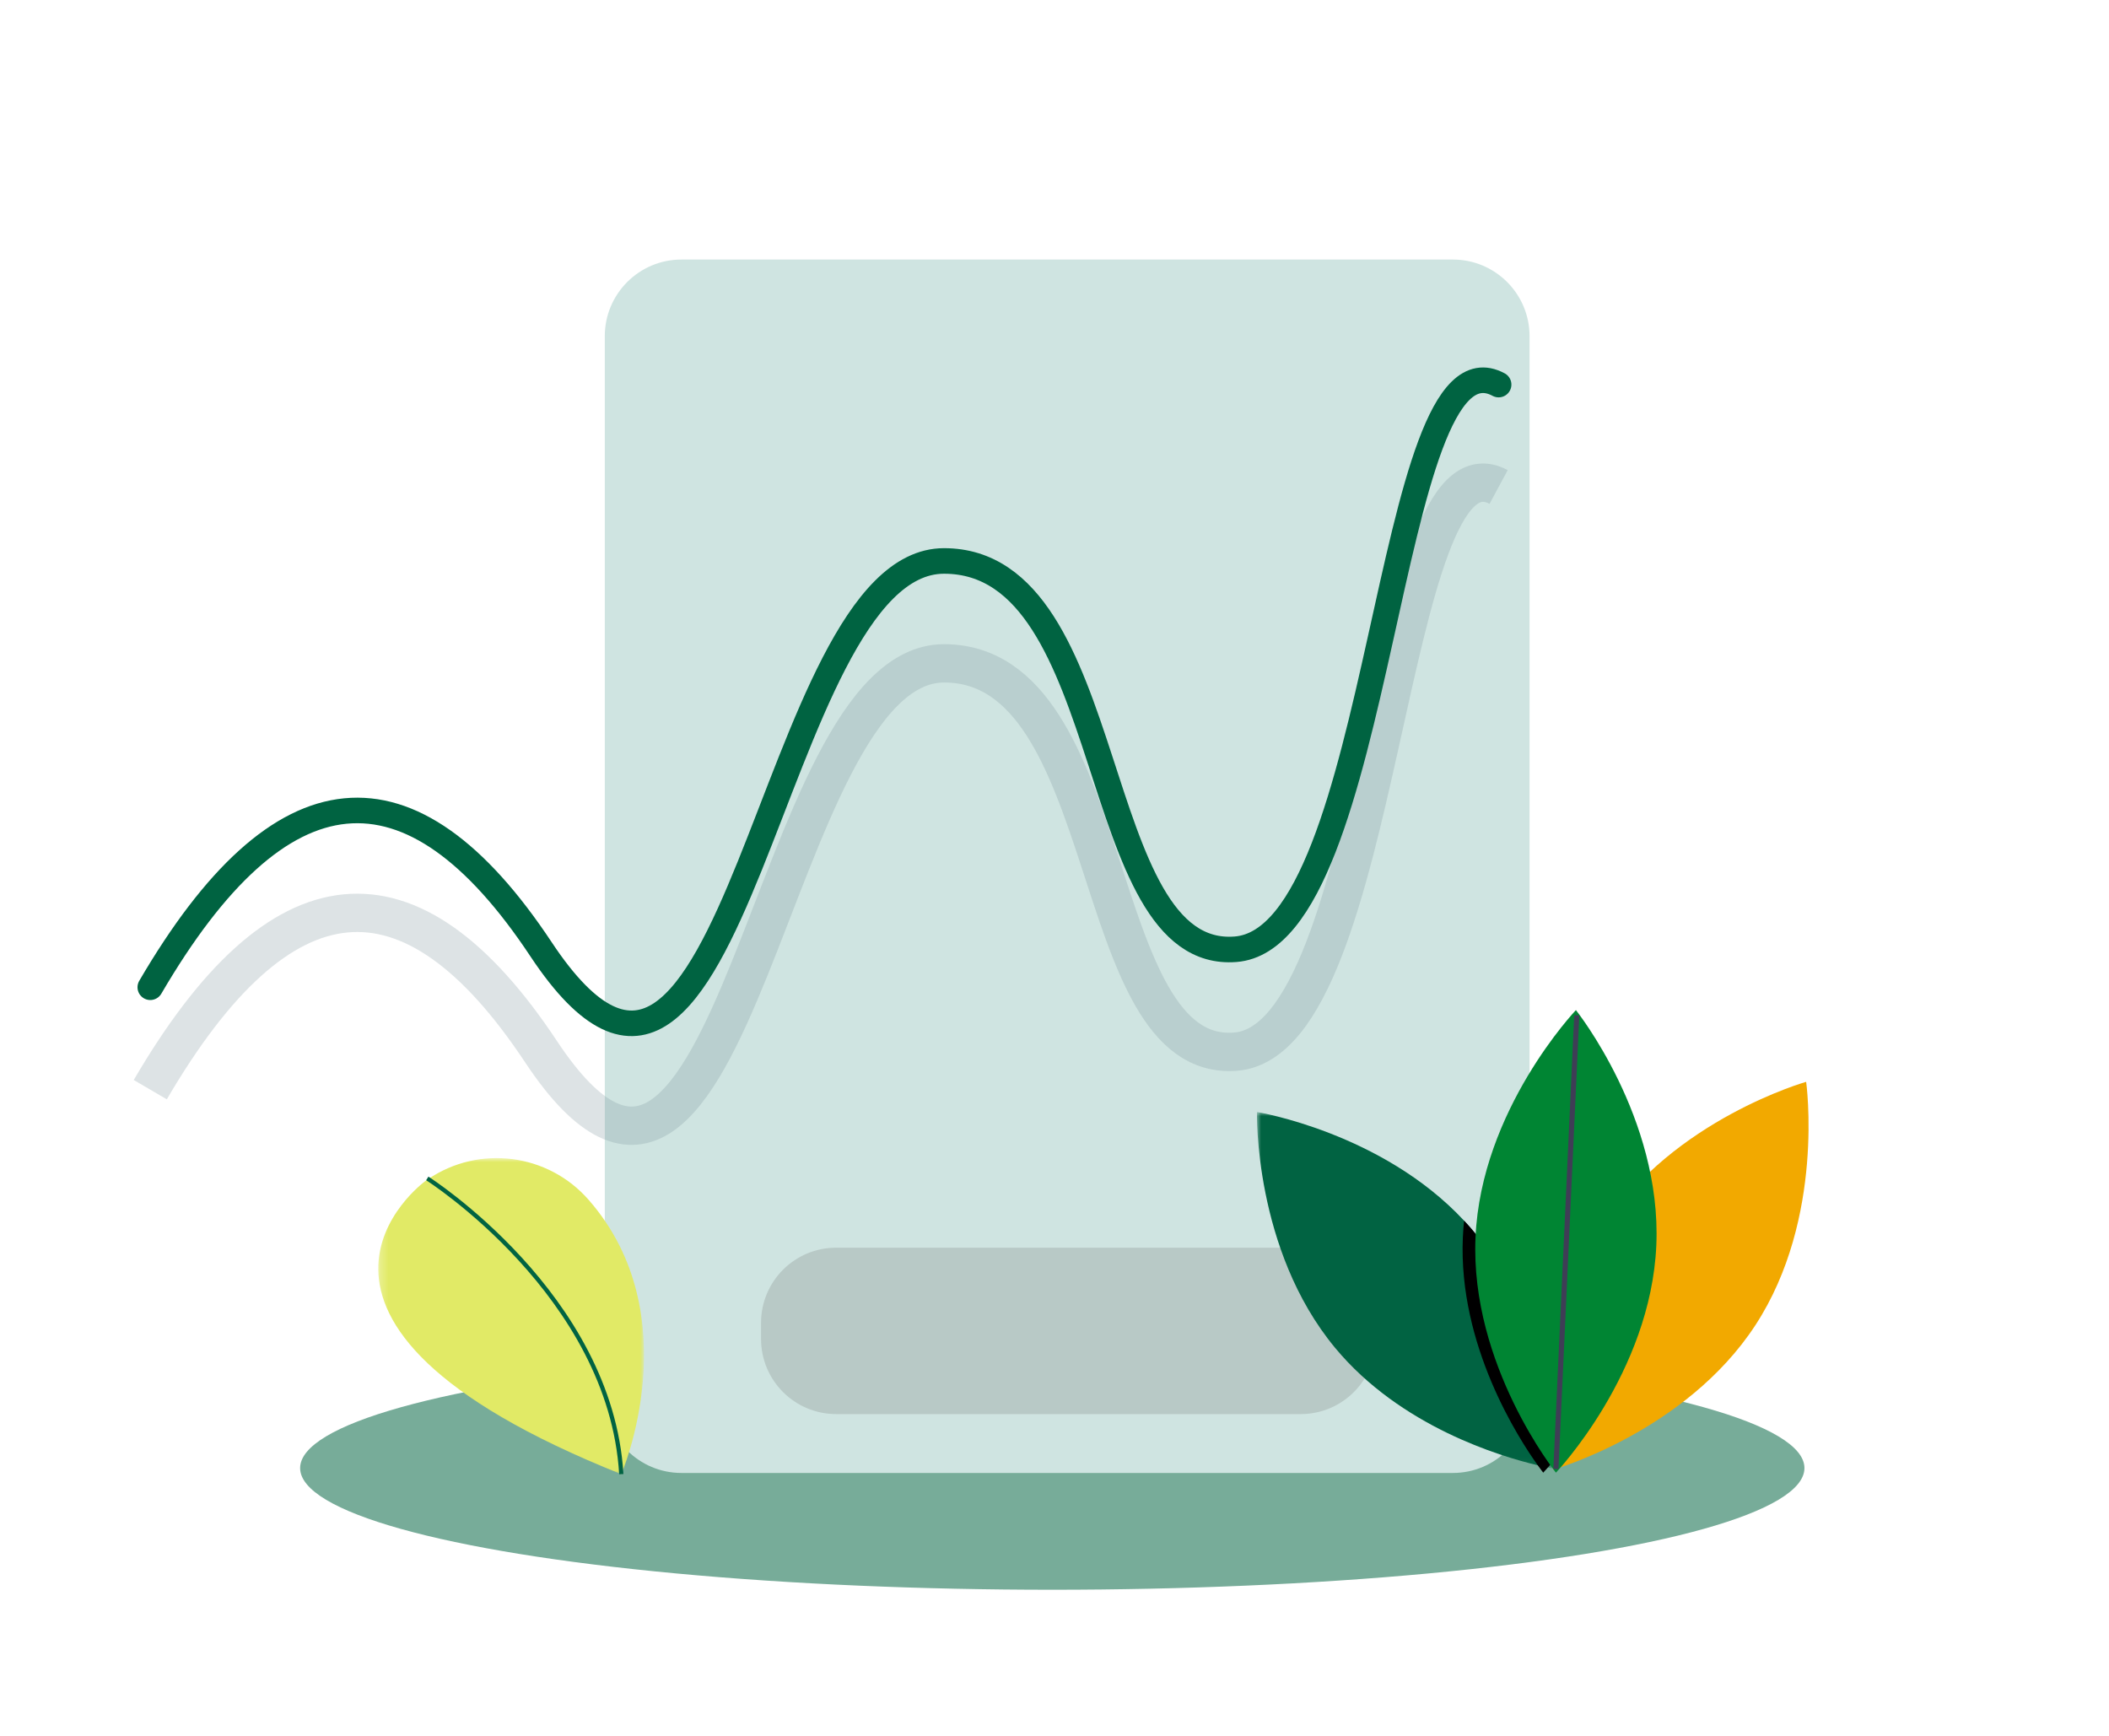 <?xml version="1.0" encoding="UTF-8"?>
<svg width="260px" height="214px" viewBox="0 0 260 214" version="1.1" xmlns="http://www.w3.org/2000/svg" xmlns:xlink="http://www.w3.org/1999/xlink">
    <title>Potential</title>
    <defs>
        <polygon id="path-1" points="0 0 229 0 229 41.129 0 41.129"></polygon>
        <path d="M9.45,0 L104.557,0 C109.776,-1.02296992e-14 114.007,4.231 114.007,9.45 L114.007,140.152 C114.007,145.371 109.776,149.602 104.557,149.602 L9.45,149.602 C4.231,149.602 2.41551113e-15,145.371 0,140.152 L0,9.45 C1.13720254e-15,4.231 4.231,4.51144512e-15 9.45,0 Z" id="path-3"></path>
        <filter x="-6.9%" y="-15.0%" width="113.3%" height="129.9%" filterUnits="objectBoundingBox" id="filter-5">
            <feGaussianBlur stdDeviation="3.15" in="SourceGraphic"></feGaussianBlur>
        </filter>
        <polygon id="path-6" points="0 0 32.758 0 32.758 38.971 0 38.971"></polygon>
        <polygon id="path-8" points="0 0 36.466 0 36.466 43.94 0 43.94"></polygon>
    </defs>
    <g id="Potential" stroke="none" stroke-width="1" fill="none" fill-rule="evenodd">
        <rect id="Rectangle" fill="#FFFFFF" x="0" y="0" width="260" height="214"></rect>
        <g id="Group-18" transform="translate(4, 32)">
            <g id="Group-3" transform="translate(0, 138.871)">
                <mask id="mask-2" fill="white">
                    <use xlink:href="#path-1"></use>
                </mask>
                <g id="Clip-2"></g>
            </g>
            <ellipse id="Oval" fill="#77AC99" cx="125.727" cy="149" rx="92.727" ry="15"></ellipse>
            <g id="Group-11-Copy" transform="translate(14.527, 0)">
                <g id="Rectangle-+-Rectangle-Mask" transform="translate(56.032, 0)">
                    <mask id="mask-4" fill="white">
                        <use xlink:href="#path-3"></use>
                    </mask>
                    <use id="Mask" fill="#CFE4E1" xlink:href="#path-3"></use>
                </g>
                <g id="Group-2" transform="translate(75.296, 121.828)" fill="#B8C9C6">
                    <path d="M9.261,0 L66.533,0 C71.648,-2.7159136e-15 75.794,4.146 75.794,9.261 L75.794,11.254 C75.794,16.369 71.648,20.515 66.533,20.515 L9.261,20.515 C4.146,20.515 -2.92634251e-15,16.369 0,11.254 L0,9.261 C-2.40272801e-15,4.146 4.146,-8.36800082e-16 9.261,0 Z" id="Rectangle"></path>
                </g>
                <path d="M0,102.344 C16.014,74.934 32.071,73.373 48.172,97.659 C72.322,134.088 76.081,49.784 97.851,49.784 C119.622,49.784 115.37,99.122 133.803,97.659 C152.236,96.195 152.134,20.451 166.225,28.041" id="Path-3" stroke-opacity="0.26" stroke="#7C929C" stroke-width="4.725" filter="url(#filter-5)"></path>
                <path d="M0,89.719 C16.014,62.31 32.071,60.748 48.172,85.034 C72.322,121.463 76.081,37.159 97.851,37.159 C119.622,37.159 115.37,86.498 133.803,85.034 C152.236,83.57 152.134,7.826 166.225,15.416" id="Path-3" stroke="#006341" stroke-width="3.15" stroke-linecap="round"></path>
            </g>
            <g id="Group-6" transform="translate(59.013, 130.267) scale(-1, 1) translate(-59.013, -130.267) translate(42.634, 110.781)">
                <g id="Group-3">
                    <mask id="mask-7" fill="white">
                        <use xlink:href="#path-6"></use>
                    </mask>
                    <g id="Clip-2"></g>
                    <path d="M26.976,2.848 C26.976,2.848 50.45,19.926 2.798,38.971 C2.798,38.971 -5.644,19.434 6.799,5.177 C11.8,-0.576 20.316,-1.682 26.623,2.602 L26.976,2.848 Z" id="Fill-1" fill="#E1EA66" mask="url(#mask-7)"></path>
                </g>
                <path d="M26.717,2.507 C26.717,2.507 4.115,16.881 2.798,38.967" id="Stroke-4" stroke="#016342" stroke-width="0.525"></path>
            </g>
            <g id="Group-20" transform="translate(150.957, 92.535)">
                <path d="M42.764,26.662 C34.149,39.865 36.51,56.659 36.51,56.659 C36.51,56.659 52.838,52.045 61.453,38.841 C70.069,25.637 67.708,8.844 67.708,8.844 C67.708,8.844 51.38,13.458 42.764,26.662" id="Fill-7" fill="#F2A900"></path>
                <g id="Group-11" transform="translate(0, 12.565)">
                    <mask id="mask-9" fill="white">
                        <use xlink:href="#path-8"></use>
                    </mask>
                    <g id="Clip-10"></g>
                    <path d="M36.464,43.94 C36.464,43.94 36.254,43.907 35.868,43.829 C35.56,43.766 35.136,43.677 34.619,43.554 C29.991,42.464 17.689,38.778 9.646,29.088 C-0.421,16.953 0.002,0 0.002,0 C0.002,0 15.395,2.5 25.538,13.397 C25.977,13.865 26.405,14.35 26.821,14.853 C35.58,25.411 36.397,39.617 36.462,43.128 C36.471,43.655 36.464,43.94 36.464,43.94" id="Fill-9" fill="#016342" mask="url(#mask-9)"></path>
                </g>
                <path d="M36.462,55.693 C36.234,55.968 36.033,56.202 35.868,56.394 C35.502,56.81 35.295,57.029 35.295,57.029 C35.295,57.029 35.043,56.713 34.619,56.119 C32.292,52.877 24.806,41.349 25.384,28.033 C25.415,27.335 25.467,26.645 25.538,25.961 C25.977,26.43 26.405,26.915 26.821,27.418 C35.58,37.976 36.397,52.182 36.462,55.693" id="Fill-14" fill="#000000"></path>
                <path d="M49.236,28.996 C48.555,44.744 36.858,57.029 36.858,57.029 C36.858,57.029 26.264,43.781 26.945,28.033 C27.626,12.285 39.323,0 39.323,0 C39.323,0 49.917,13.248 49.236,28.996" id="Fill-16" fill="#008533"></path>
                <line x1="36.857" y1="56.583" x2="39.429" y2="0.642" id="Stroke-18" stroke="#3F3D56" stroke-width="0.63"></line>
            </g>
        </g>
    </g>
</svg>